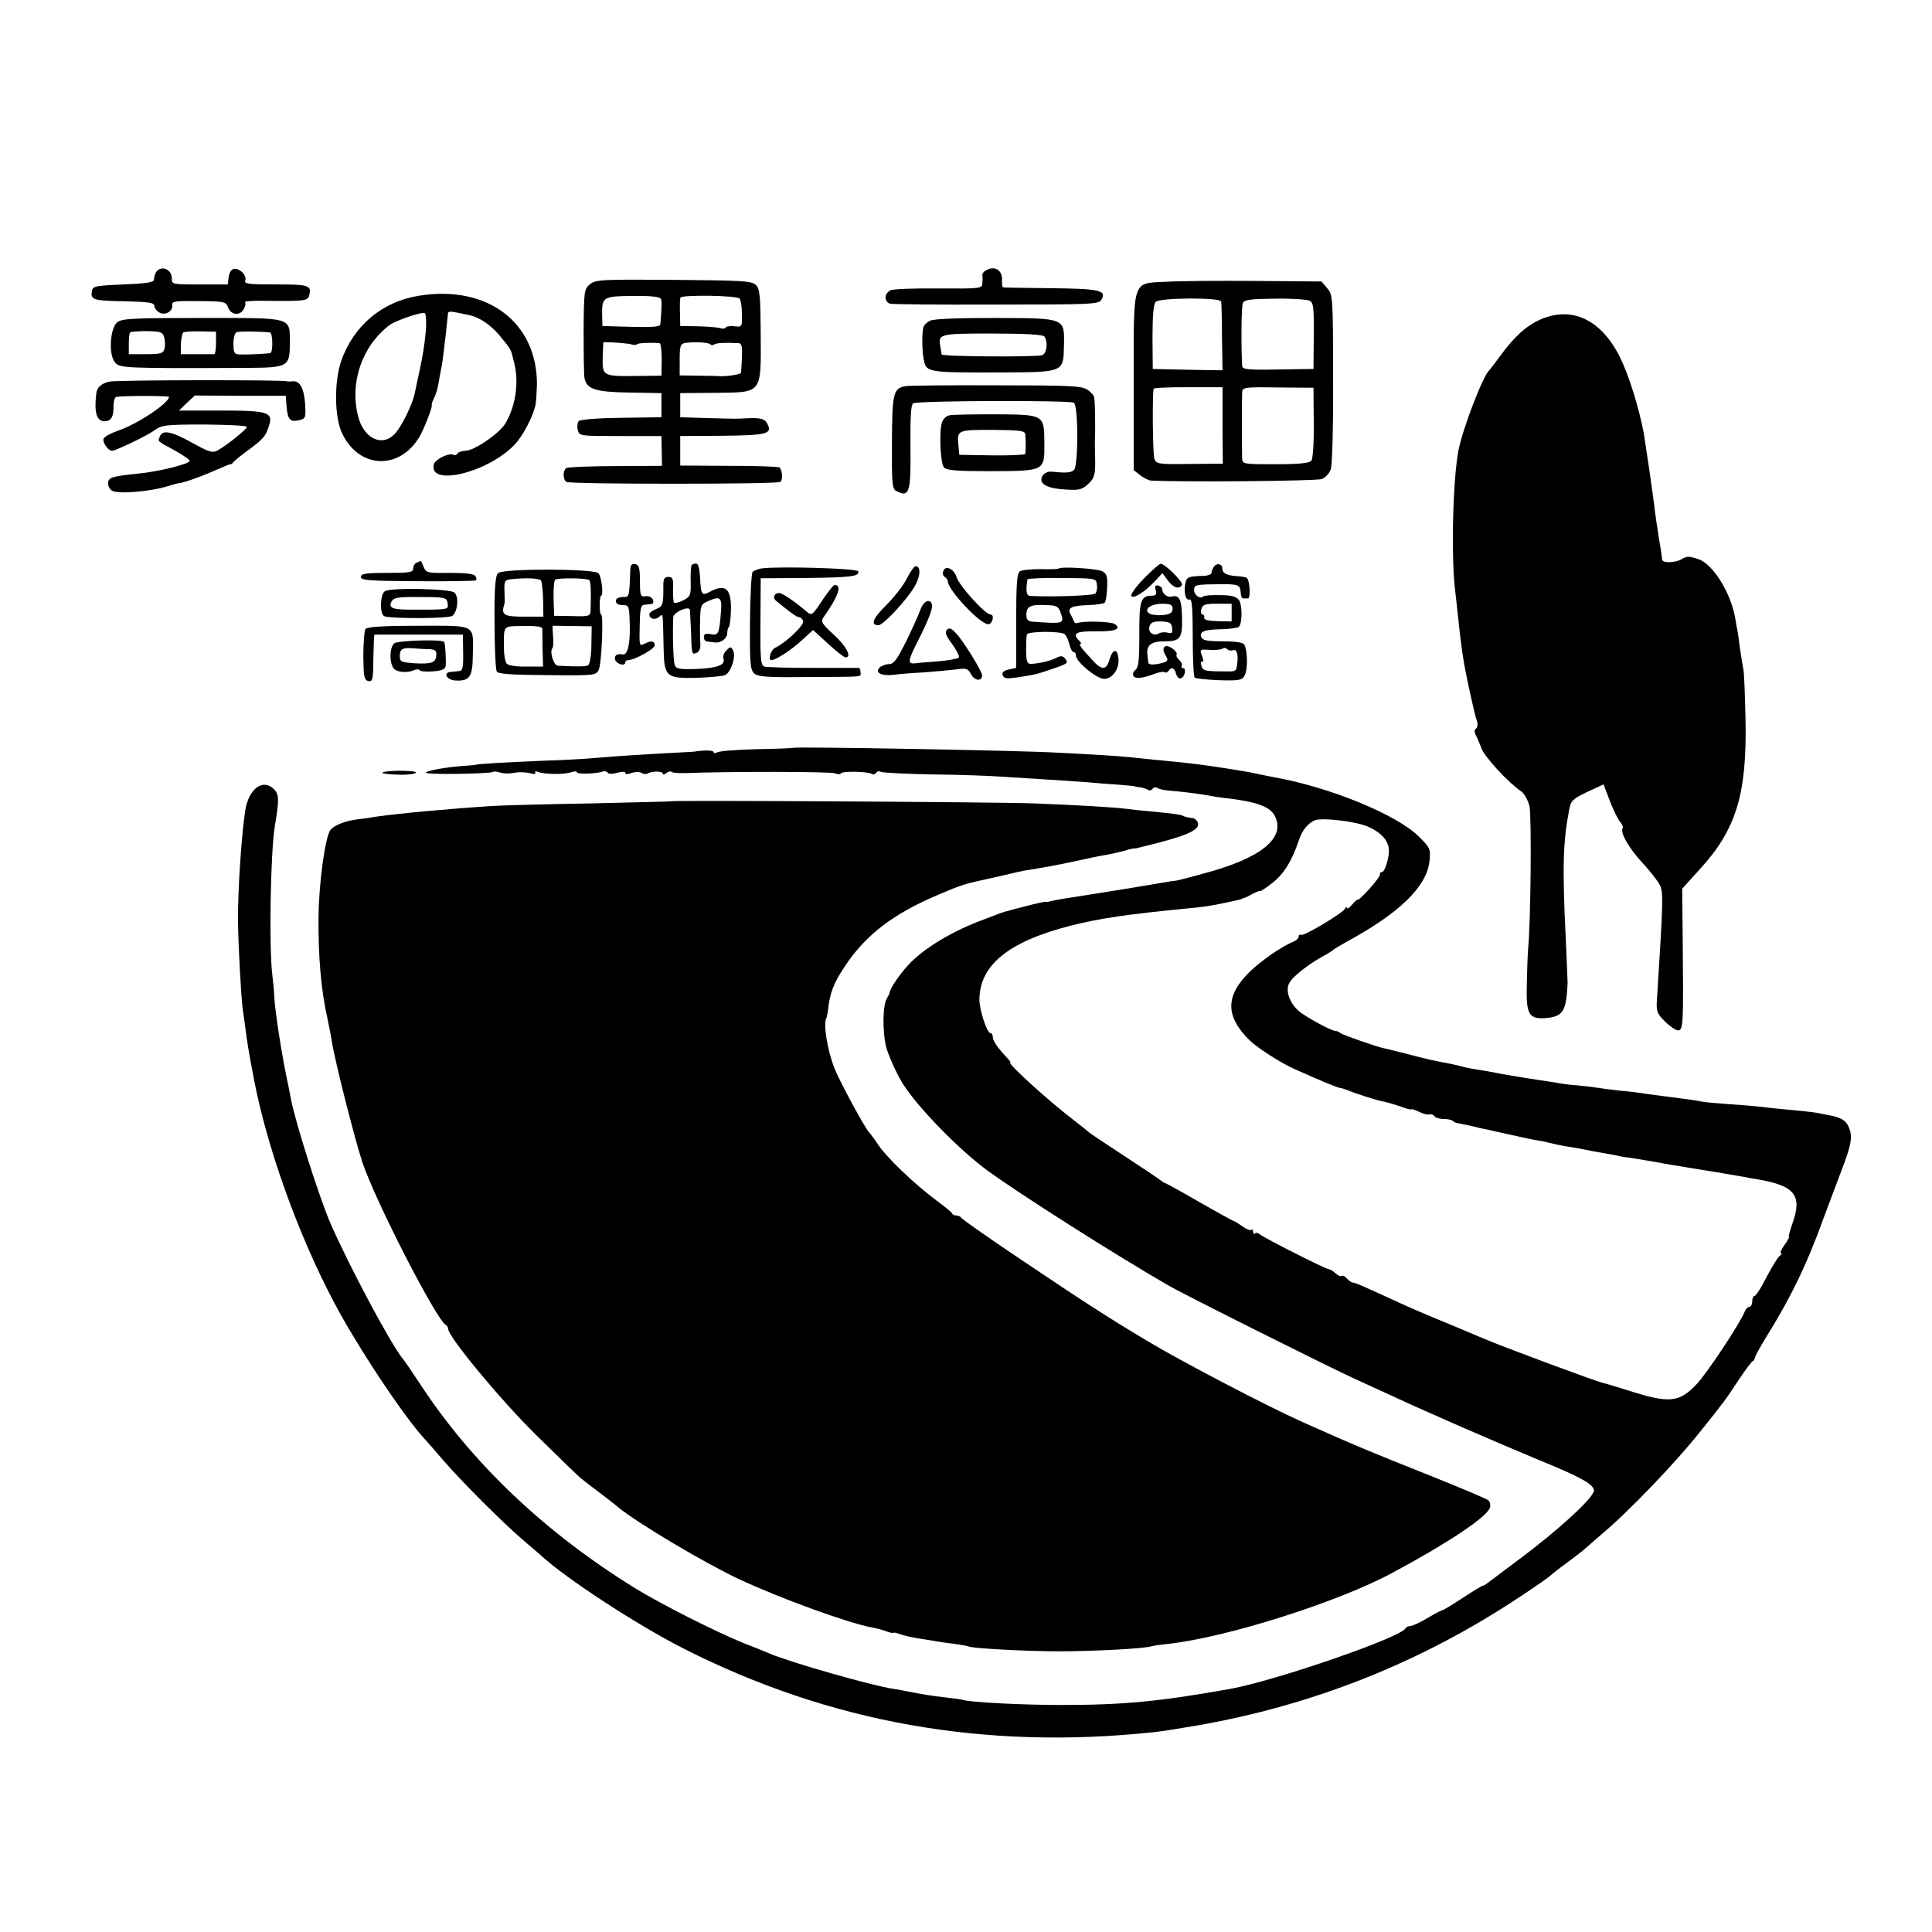 <?xml version="1.0" standalone="no"?>
<!DOCTYPE svg PUBLIC "-//W3C//DTD SVG 20010904//EN"
 "http://www.w3.org/TR/2001/REC-SVG-20010904/DTD/svg10.dtd">
<svg version="1.0" xmlns="http://www.w3.org/2000/svg"
 width="720pt" height="720pt" viewBox="0 0 720 720"
 preserveAspectRatio="xMidYMid meet">
<g transform="translate(0,720) scale(0.1,-0.1)"
fill="#000000" stroke="none">
<path d="M583 6188 c-5 -7 -9 -20 -9 -28 1 -12 -20 -16 -114 -20 -110 -5 -115
-6 -118 -28 -4 -30 8 -33 130 -35 80 -2 103 -5 103 -16 0 -8 8 -19 18 -25 21
-14 53 4 49 28 -2 13 11 15 98 14 97 -1 102 -2 110 -24 11 -29 45 -32 59 -5 6
10 7 21 4 25 -3 3 27 6 68 5 153 -2 166 0 171 19 10 39 0 42 -124 42 -102 0
-119 2 -114 15 7 18 -21 47 -43 43 -9 -2 -17 -15 -19 -31 l-3 -27 -105 0
c-103 0 -104 0 -104 24 0 32 -38 48 -57 24z"/>
<path d="M3672 6191 c-7 -4 -12 -12 -11 -17 1 -5 1 -18 0 -30 -1 -19 -6 -20
-163 -19 -90 1 -171 -2 -180 -7 -10 -5 -18 -17 -18 -27 0 -10 8 -21 18 -23 9
-2 188 -4 396 -3 347 0 380 1 390 17 22 36 -5 42 -187 44 -94 1 -175 2 -178 3
-4 0 -5 11 -5 24 4 40 -28 60 -62 38z"/>
<path d="M2199 6141 c-22 -18 -23 -25 -24 -172 0 -85 1 -164 3 -177 8 -43 41
-53 169 -55 l118 -2 0 -45 0 -45 -149 -2 c-82 -1 -153 -6 -159 -12 -5 -5 -7
-20 -4 -33 6 -23 7 -23 159 -23 l153 0 1 -56 1 -55 -173 -1 c-94 0 -177 -4
-183 -7 -14 -9 -14 -43 0 -52 15 -9 783 -9 797 0 10 6 8 43 -3 54 -2 3 -87 6
-187 6 l-183 1 0 55 0 55 159 1 c166 2 186 7 165 46 -9 18 -28 22 -79 19 -38
-2 -38 -2 -145 1 l-100 3 0 45 0 45 130 1 c177 2 171 -6 170 217 -1 144 -3
170 -18 185 -16 15 -48 17 -307 19 -267 2 -290 1 -311 -16z m264 -55 c4 -9 3
-35 -2 -94 -1 -10 -26 -12 -108 -10 l-108 3 -1 40 c-1 69 3 71 115 72 66 1
101 -3 104 -11z m294 1 c4 -7 8 -33 8 -59 1 -46 0 -47 -27 -44 -16 2 -31 0
-34 -5 -2 -4 -11 -5 -20 -2 -8 3 -45 6 -82 7 l-67 1 -1 50 c-1 28 0 53 2 56 6
11 214 8 221 -4z m-402 -171 c7 -2 16 -2 19 1 5 5 51 7 84 4 5 -1 8 -28 8 -61
l-1 -60 -75 -1 c-145 -2 -145 -2 -144 68 1 32 2 58 3 58 34 0 97 -5 106 -9z
m292 1 c3 -4 10 -4 16 0 9 5 41 7 91 4 10 -1 13 -15 11 -53 -1 -29 -3 -55 -4
-58 -1 -5 -51 -13 -76 -12 -5 1 -42 1 -81 2 l-71 1 0 59 c0 52 3 59 21 62 33
5 86 2 93 -5z"/>
<path d="M4347 6150 c-130 -7 -122 18 -122 -376 l0 -326 24 -19 c13 -10 31
-19 40 -20 119 -6 621 -2 638 6 13 6 27 21 32 35 6 14 10 159 9 338 0 305 -1
314 -22 338 l-21 25 -245 2 c-135 1 -285 0 -333 -3z m204 -74 c1 -6 3 -66 3
-134 l2 -122 -130 2 -130 3 -1 119 c0 78 4 124 12 131 15 16 242 17 244 1z
m330 3 c14 -7 16 -27 15 -131 l-1 -123 -132 -2 c-119 -2 -133 0 -134 15 -4 83
-3 220 3 233 5 12 28 15 120 16 62 1 120 -3 129 -8z m-325 -465 l1 -142 -124
-1 c-115 -2 -124 0 -131 19 -6 15 -8 231 -3 261 1 4 58 6 129 6 l128 0 0 -143z
m340 11 c1 -71 -3 -136 -9 -142 -7 -9 -46 -13 -133 -13 -122 0 -124 0 -125 23
-1 28 -1 215 0 243 1 21 5 22 134 20 l132 -1 1 -130z"/>
<path d="M1562 6098 c-136 -21 -244 -111 -290 -242 -27 -77 -26 -211 3 -271
62 -131 211 -139 287 -15 17 28 50 112 47 120 -1 3 2 14 8 25 6 11 14 36 17
55 3 19 8 46 11 60 3 14 8 50 11 80 4 30 8 66 9 80 2 14 3 31 4 39 1 13 4 13
83 -4 35 -8 76 -36 107 -72 40 -48 45 -56 49 -73 2 -8 6 -24 9 -35 17 -72 5
-157 -33 -222 -22 -38 -117 -103 -150 -103 -12 0 -26 -5 -29 -10 -4 -6 -10 -8
-15 -5 -15 9 -68 -16 -73 -35 -22 -85 200 -32 300 72 31 32 70 106 79 151 2
12 4 45 5 72 2 233 -184 374 -439 333z m24 -140 c-3 -38 -13 -98 -21 -133 -8
-35 -16 -75 -19 -89 -7 -39 -50 -128 -75 -153 -47 -50 -115 -17 -136 64 -33
127 14 263 116 341 24 18 122 51 132 45 5 -3 7 -37 3 -75z"/>
<path d="M5740 6009 c-52 -23 -97 -64 -148 -134 -20 -27 -39 -52 -42 -55 -23
-19 -100 -220 -115 -300 -21 -111 -28 -405 -11 -530 4 -36 9 -81 11 -100 10
-98 19 -158 36 -238 22 -101 26 -117 34 -142 3 -10 1 -21 -4 -25 -7 -4 -7 -12
-2 -23 5 -9 15 -32 22 -51 12 -32 99 -127 149 -161 11 -8 25 -33 30 -55 8 -35
5 -424 -5 -530 -2 -22 -4 -82 -5 -133 -3 -113 7 -131 72 -126 63 6 75 25 80
129 0 6 -3 82 -7 170 -13 265 -10 360 13 478 6 33 13 40 68 66 l60 28 23 -61
c13 -33 30 -69 38 -78 8 -9 13 -20 10 -25 -10 -16 24 -75 76 -131 29 -31 58
-69 64 -83 12 -28 11 -61 -12 -423 -3 -45 0 -53 30 -83 18 -18 40 -33 49 -33
19 0 20 26 17 332 l-2 196 66 73 c135 147 176 280 170 559 -2 91 -5 174 -8
185 -2 11 -8 47 -13 80 -4 33 -8 62 -9 65 -1 3 -5 25 -9 50 -17 93 -83 198
-136 216 -37 12 -43 12 -65 -1 -24 -13 -70 -14 -71 0 0 6 -5 42 -12 80 -6 39
-14 93 -17 120 -6 51 -33 234 -39 270 -18 96 -56 217 -88 282 -70 142 -180
194 -298 142z"/>
<path d="M437 5999 c-27 -22 -33 -119 -9 -149 18 -22 29 -23 494 -21 152 1
158 5 158 90 0 101 17 96 -326 96 -257 0 -300 -2 -317 -16z m175 -56 c3 -13 4
-32 1 -43 -5 -17 -14 -20 -69 -20 l-64 0 0 38 c0 21 2 41 5 43 2 3 30 5 62 5
51 -1 59 -3 65 -23z m193 -21 c0 -23 -3 -42 -7 -42 -5 0 -34 0 -66 0 l-58 0 0
38 c1 20 5 40 9 43 4 3 34 5 65 4 l57 -1 0 -42z m201 39 c10 -1 12 -66 3 -76
-4 -3 -79 -7 -116 -6 -20 1 -23 6 -23 40 0 22 5 41 12 43 10 4 89 3 124 -1z"/>
<path d="M3467 6005 c-12 -5 -24 -17 -26 -25 -6 -28 -5 -95 3 -127 9 -40 21
-42 283 -41 239 1 236 0 238 100 2 104 7 102 -254 103 -133 0 -231 -3 -244
-10z m425 -59 c15 -21 9 -65 -9 -70 -26 -7 -373 -5 -374 3 0 3 -2 15 -4 26
-10 51 -8 52 193 52 124 0 189 -4 194 -11z"/>
<path d="M409 5778 c-30 -6 -47 -21 -50 -43 -9 -72 1 -105 31 -105 24 0 34 17
33 57 0 18 5 34 11 34 38 5 196 4 196 0 -1 -24 -119 -102 -190 -126 -26 -9
-51 -22 -54 -30 -5 -13 17 -45 31 -45 14 0 131 56 158 76 28 20 41 22 188 22
86 -1 157 -4 157 -9 0 -8 -72 -67 -108 -87 -20 -11 -31 -8 -96 28 -78 43 -110
49 -120 24 -8 -20 -13 -16 54 -52 30 -17 56 -34 57 -39 4 -11 -117 -41 -192
-48 -97 -10 -111 -14 -112 -35 -1 -11 6 -24 15 -29 24 -13 145 -3 210 18 18 5
33 10 35 10 13 -1 74 20 127 43 36 16 67 29 69 28 2 -1 7 2 10 7 3 4 24 22 46
38 67 49 74 58 86 94 19 55 2 61 -179 61 l-155 0 29 28 30 28 169 -1 170 0 3
-40 c4 -49 13 -59 47 -51 24 6 25 9 22 61 -4 58 -20 87 -46 84 -9 -1 -18 -1
-21 0 -16 6 -635 5 -661 -1z"/>
<path d="M3375 5761 c-46 -8 -50 -25 -51 -208 -1 -151 1 -175 15 -182 50 -27
56 -8 54 165 -1 109 2 156 10 161 15 10 583 12 599 2 17 -11 17 -237 0 -251
-12 -10 -29 -11 -81 -6 -14 2 -28 -4 -35 -14 -18 -29 12 -48 82 -52 53 -4 64
-1 87 20 25 23 28 36 26 109 -1 22 -1 54 0 70 1 34 0 124 -3 143 -1 8 -12 21
-26 30 -21 14 -68 16 -341 16 -175 1 -326 -1 -336 -3z"/>
<path d="M3537 5652 c-10 -2 -22 -13 -26 -25 -12 -31 -7 -153 7 -169 9 -11 49
-14 176 -14 201 1 199 0 198 107 -1 104 0 104 -185 105 -84 0 -160 -1 -170 -4z
m284 -71 c2 -17 2 -62 0 -73 -1 -3 -56 -6 -123 -5 l-123 2 -3 33 c-6 60 -5 60
127 60 103 -1 121 -3 122 -17z"/>
<path d="M1553 5103 c-7 -2 -13 -12 -13 -21 0 -15 -13 -17 -97 -17 -81 0 -98
-3 -98 -15 0 -13 31 -15 210 -16 116 -1 214 1 218 3 4 3 3 10 -2 17 -7 8 -40
11 -96 11 -82 -1 -87 0 -96 22 -5 13 -10 23 -11 22 -2 0 -9 -3 -15 -6z"/>
<path d="M2349 5078 c-4 -106 -3 -103 -29 -103 -15 0 -25 -6 -25 -15 0 -9 9
-15 25 -15 24 0 25 -2 27 -74 2 -69 -8 -112 -25 -110 -22 4 -33 -3 -30 -18 3
-17 38 -28 38 -12 0 5 5 9 11 9 24 0 99 42 99 55 0 17 -14 19 -40 5 -17 -9
-18 -4 -16 68 1 60 4 77 16 78 8 1 20 2 27 3 7 0 10 8 6 16 -3 9 -15 15 -27
13 -19 -3 -21 2 -21 57 0 49 -4 60 -18 63 -12 2 -17 -3 -18 -20z"/>
<path d="M2577 5093 c-2 -5 -4 -32 -3 -61 1 -50 -1 -55 -27 -69 -16 -8 -31
-12 -35 -9 -3 3 -4 26 -4 51 2 38 -1 45 -17 45 -15 0 -19 -7 -19 -32 1 -70 -2
-78 -27 -88 -14 -5 -25 -14 -25 -19 0 -17 20 -23 35 -11 17 14 15 24 18 -112
2 -111 8 -117 127 -114 47 2 93 6 102 10 22 10 42 70 30 92 -8 15 -10 15 -25
0 -9 -9 -14 -22 -11 -30 9 -24 -23 -36 -100 -39 -67 -2 -77 0 -82 17 -5 16 -8
116 -5 176 1 19 60 44 62 27 1 -7 2 -41 4 -77 3 -90 3 -90 21 -83 9 3 15 16
14 32 -1 14 -2 53 -1 87 1 55 3 62 26 72 51 23 57 18 51 -48 -6 -73 -9 -79
-39 -73 -17 3 -24 0 -24 -11 0 -9 6 -17 14 -17 7 -1 19 -2 26 -3 21 -4 47 14
47 33 0 10 3 21 6 24 4 4 7 32 8 63 2 80 -20 99 -76 70 -33 -18 -36 -14 -39
52 -2 34 -7 52 -15 52 -7 0 -15 -3 -17 -7z"/>
<path d="M4262 5043 c-29 -30 -50 -59 -46 -64 7 -12 48 13 88 55 l28 30 20
-27 c20 -27 42 -35 53 -17 6 10 -64 80 -80 79 -5 -1 -34 -26 -63 -56z"/>
<path d="M4524 5088 c-5 -7 -9 -17 -9 -23 0 -5 -14 -11 -30 -11 -58 -2 -63 -4
-68 -30 -6 -34 2 -64 17 -58 8 3 11 -34 11 -140 0 -79 3 -147 7 -151 4 -4 45
-8 92 -10 77 -2 85 0 95 19 12 23 10 94 -2 114 -5 8 -34 12 -82 12 -55 0 -74
4 -78 15 -9 21 11 29 75 30 32 1 61 5 65 9 13 13 13 82 0 100 -10 13 -28 18
-70 18 -31 1 -60 -1 -63 -5 -11 -11 -34 5 -34 24 0 20 5 21 103 22 63 0 69 -3
71 -33 0 -11 4 -20 9 -20 4 0 12 0 18 0 10 0 7 65 -4 76 -2 3 -21 6 -40 7 -37
3 -52 11 -52 30 0 16 -22 20 -31 5z m66 -171 l0 -33 -52 1 c-36 1 -52 5 -50
13 1 7 -2 12 -7 12 -5 0 -7 9 -4 20 5 17 14 20 59 20 l54 0 0 -33z m6 -140
c14 5 20 -19 14 -57 -3 -21 -5 -23 -42 -22 -79 0 -86 2 -91 22 -3 11 -1 18 4
14 5 -3 4 7 -1 21 -10 25 -9 26 30 23 22 -1 43 1 47 5 3 4 11 3 16 -2 5 -5 16
-7 23 -4z"/>
<path d="M2840 5082 c-14 -2 -29 -8 -35 -13 -5 -5 -9 -88 -10 -187 -1 -153 1
-179 16 -192 13 -12 49 -15 200 -13 217 1 196 -1 196 18 0 8 -3 15 -6 16 -3 0
-80 0 -171 0 -91 0 -172 2 -181 5 -14 4 -16 26 -15 167 l1 162 167 1 c171 2
202 6 196 25 -4 11 -292 19 -358 11z"/>
<path d="M3379 5043 c-13 -26 -48 -70 -77 -99 -50 -49 -59 -74 -28 -74 18 0
108 97 136 147 21 38 22 73 2 73 -5 0 -20 -21 -33 -47z"/>
<path d="M3516 5073 c-4 -9 -2 -20 5 -23 6 -4 11 -11 11 -16 2 -36 129 -169
154 -160 15 6 20 36 5 36 -19 0 -115 105 -126 139 -9 30 -41 46 -49 24z"/>
<path d="M3945 5081 c-2 -2 -32 -3 -67 -2 -35 0 -69 -3 -77 -8 -11 -7 -14 -46
-14 -184 l0 -176 -28 -6 c-20 -5 -26 -11 -22 -22 5 -12 15 -13 50 -8 67 10 77
12 128 30 64 21 68 24 54 41 -8 10 -16 11 -31 3 -21 -11 -60 -21 -93 -23 -17
-1 -20 6 -21 49 0 28 1 55 3 61 4 11 121 13 140 1 6 -4 14 -21 18 -37 4 -17
11 -30 16 -30 5 0 9 -6 9 -14 0 -22 77 -86 105 -86 31 0 58 39 53 77 -4 38
-21 35 -33 -4 -11 -41 -29 -42 -63 -4 -41 44 -54 61 -45 61 4 0 2 5 -5 12 -27
27 -13 36 56 35 77 -1 103 8 77 27 -14 10 -114 13 -141 4 -5 -2 -11 2 -12 7
-2 6 -8 18 -13 27 -12 23 4 31 68 33 29 1 56 5 60 9 4 4 8 29 9 56 2 41 -1 52
-18 61 -18 10 -155 19 -163 10z m143 -60 c2 -13 -1 -28 -6 -33 -8 -8 -157 -13
-243 -9 -14 1 -17 18 -10 62 1 3 58 6 129 5 126 -1 127 -1 130 -25z m-135
-105 c14 -41 12 -41 -103 -33 -20 2 -25 7 -25 27 0 30 16 38 74 35 39 -1 46
-5 54 -29z"/>
<path d="M1856 5064 c-10 -10 -14 -55 -13 -183 0 -93 4 -176 8 -183 6 -10 52
-13 189 -14 172 -2 181 -1 191 19 11 20 19 207 9 207 -3 0 -5 16 -5 35 0 19 2
35 5 35 10 0 2 72 -10 84 -17 17 -357 18 -374 0z m160 -27 c3 -3 7 -35 8 -70
l1 -65 -60 0 c-89 -1 -99 5 -85 48 1 3 1 24 0 47 -1 40 0 42 32 45 50 5 97 3
104 -5z m180 1 c6 -6 7 -47 5 -114 -1 -20 -6 -22 -68 -20 l-68 1 -2 65 c-1 35
2 67 6 70 13 7 119 6 127 -2z m-175 -181 c0 -7 1 -41 1 -76 l2 -65 -63 0 c-37
-1 -67 4 -73 11 -5 7 -10 31 -10 55 0 90 -6 84 72 85 47 1 70 -2 71 -10z m183
-60 c0 -38 -6 -72 -12 -76 -9 -5 -30 -6 -113 -2 -16 1 -32 54 -20 66 3 3 4 23
2 45 l-2 38 73 -1 73 -1 -1 -69z"/>
<path d="M3066 4965 c-39 -59 -41 -60 -59 -45 -47 40 -92 70 -103 70 -19 0
-26 -17 -12 -29 55 -45 77 -61 86 -61 5 0 12 -6 15 -14 6 -15 -64 -81 -104
-100 -17 -8 -28 -46 -14 -46 16 0 73 37 111 72 l44 40 56 -51 c30 -28 60 -51
65 -51 25 0 3 42 -43 84 -44 40 -50 50 -40 64 56 79 71 122 43 122 -5 0 -25
-25 -45 -55z"/>
<path d="M4307 5001 c4 -16 1 -21 -15 -21 -41 0 -47 -20 -46 -146 0 -94 -3
-121 -14 -130 -8 -6 -12 -16 -8 -23 8 -12 34 -9 79 8 16 6 32 9 37 6 5 -3 11
-1 15 5 10 16 22 12 28 -11 3 -12 11 -19 18 -17 15 5 21 38 8 38 -6 0 -8 4 -5
9 3 5 -1 14 -9 21 -8 7 -13 16 -10 20 3 5 -5 16 -17 24 -26 19 -42 3 -25 -25
14 -22 10 -26 -31 -34 -22 -3 -32 -1 -33 7 -1 7 -2 20 -3 28 -4 36 14 50 64
50 59 0 67 11 65 90 -1 64 -10 84 -36 77 -18 -5 -37 9 -38 28 0 6 -7 11 -15
13 -10 2 -13 -3 -9 -17z m63 -70 c0 -14 -9 -20 -35 -23 -19 -2 -42 0 -50 5
-26 14 2 37 46 37 32 0 39 -4 39 -19z m-2 -71 c3 -18 0 -22 -16 -18 -10 3 -26
2 -34 -3 -20 -11 -41 5 -34 27 4 14 15 19 43 18 32 -1 39 -5 41 -24z"/>
<path d="M1435 4997 c-18 -9 -21 -82 -4 -93 18 -10 241 -10 255 1 20 16 25 72
7 87 -18 14 -234 19 -258 5z m233 -45 c4 -24 6 -24 -120 -24 -84 -1 -102 5
-89 30 8 15 23 18 108 17 93 0 98 -2 101 -23z"/>
<path d="M3430 4928 c-6 -18 -30 -71 -53 -118 -34 -68 -46 -85 -64 -85 -12 0
-28 -6 -35 -13 -19 -19 7 -32 52 -27 19 3 69 7 110 9 41 3 95 8 120 11 42 6
47 4 59 -18 13 -25 41 -27 41 -4 0 15 -68 126 -97 157 -17 18 -25 22 -34 13
-9 -9 -4 -22 20 -54 17 -24 28 -46 24 -50 -5 -4 -41 -11 -82 -14 -41 -3 -77
-6 -80 -7 -28 -3 -28 8 3 70 48 94 63 135 59 150 -8 23 -31 12 -43 -20z"/>
<path d="M1362 4856 c-4 -6 -8 -51 -8 -101 1 -77 3 -90 19 -93 14 -3 17 5 18
55 0 32 2 72 2 88 l2 30 165 0 165 0 1 -67 c1 -56 -2 -68 -15 -69 -9 -1 -23
-2 -31 -3 -30 -2 -16 -30 17 -32 53 -3 64 13 65 91 2 121 17 113 -202 113
-131 0 -192 -4 -198 -12z"/>
<path d="M1470 4803 c-19 -14 -20 -77 -1 -96 13 -13 51 -15 73 -5 9 4 19 5 22
0 2 -4 25 -6 50 -4 34 3 46 8 47 21 2 25 -2 86 -6 89 -10 10 -170 5 -185 -5z
m126 -22 c25 -1 31 -5 30 -21 -1 -30 -17 -35 -80 -32 -51 4 -56 6 -56 27 0 26
9 32 48 29 15 -1 41 -3 58 -3z"/>
<path d="M2956 4413 c-1 -1 -62 -4 -136 -5 -75 -2 -141 -7 -148 -12 -6 -4 -12
-4 -12 1 0 4 -15 7 -32 6 -18 -1 -33 -2 -33 -3 0 -1 -34 -3 -75 -5 -97 -5
-229 -13 -305 -20 -33 -3 -118 -8 -190 -10 -140 -6 -250 -12 -250 -15 0 0 -20
-3 -45 -4 -68 -5 -134 -17 -143 -25 -4 -4 49 -6 118 -5 69 1 128 4 131 7 4 3
16 2 28 -2 11 -4 35 -5 51 -1 17 3 42 3 58 -1 16 -5 25 -4 22 2 -3 5 1 6 11 2
24 -9 96 -10 122 -1 12 4 22 4 22 0 0 -8 74 -6 97 3 7 2 15 0 18 -5 3 -5 18
-5 35 0 18 5 30 5 30 0 0 -6 10 -6 23 -1 13 5 30 5 37 1 8 -5 18 -6 23 -3 16
10 57 10 57 0 0 -5 5 -5 13 2 8 6 17 8 20 4 4 -3 28 -5 54 -4 153 6 541 6 555
-1 9 -4 19 -5 22 0 5 9 99 7 115 -2 5 -4 12 -2 16 4 4 6 11 7 17 4 5 -4 90 -8
188 -10 99 -1 221 -5 272 -9 51 -3 129 -8 173 -11 44 -3 105 -7 135 -9 30 -3
82 -7 115 -9 33 -3 61 -5 63 -6 1 -2 10 -3 20 -4 9 -1 22 -5 29 -9 6 -4 14 -3
18 3 4 6 11 7 17 4 6 -4 25 -9 42 -10 58 -5 121 -13 146 -18 14 -3 44 -8 65
-10 115 -13 166 -31 185 -65 44 -83 -49 -159 -263 -216 -51 -14 -93 -25 -94
-25 -2 0 -4 0 -5 -1 -2 0 -12 -2 -23 -3 -11 -2 -40 -7 -65 -11 -102 -17 -138
-23 -177 -29 -16 -3 -44 -7 -63 -10 -19 -3 -51 -8 -70 -11 -35 -5 -70 -12 -80
-15 -3 -1 -9 -2 -13 -1 -4 1 -36 -6 -70 -15 -34 -9 -66 -17 -72 -19 -5 -1 -19
-5 -30 -9 -11 -5 -37 -14 -57 -22 -118 -43 -225 -108 -281 -168 -33 -35 -70
-89 -72 -106 0 -3 -4 -11 -9 -19 -17 -26 -18 -126 -3 -185 9 -31 35 -90 58
-129 51 -85 209 -249 320 -330 121 -88 465 -307 674 -428 57 -33 606 -308 695
-348 41 -19 111 -51 155 -71 116 -54 357 -159 530 -231 157 -64 205 -91 205
-114 0 -26 -134 -149 -285 -261 -55 -41 -105 -79 -112 -84 -7 -6 -15 -10 -18
-10 -3 0 -36 -20 -74 -45 -38 -25 -71 -45 -74 -45 -3 0 -29 -13 -57 -30 -28
-17 -57 -30 -65 -30 -7 0 -15 -4 -17 -8 -13 -33 -483 -195 -653 -226 -263 -47
-399 -60 -630 -60 -144 0 -341 10 -367 19 -7 2 -35 6 -63 9 -53 6 -89 12 -145
23 -19 4 -42 8 -50 9 -74 10 -393 101 -465 133 -11 5 -51 21 -90 36 -106 43
-309 145 -411 208 -333 206 -604 463 -797 757 -31 47 -60 90 -65 95 -45 54
-201 347 -270 505 -41 94 -131 376 -148 465 -2 11 -10 54 -19 95 -22 111 -43
256 -43 290 0 8 -3 42 -7 75 -13 106 -7 454 9 555 17 99 16 120 -3 139 -41 41
-94 2 -107 -79 -14 -89 -28 -298 -27 -413 1 -90 11 -278 18 -332 3 -16 7 -48
10 -70 4 -36 13 -92 30 -180 48 -255 163 -579 298 -835 84 -161 261 -428 339
-512 7 -7 38 -43 68 -78 66 -77 226 -237 300 -300 29 -25 58 -49 64 -55 94
-87 359 -260 534 -349 545 -276 1122 -379 1755 -311 21 2 91 13 155 24 438 76
842 237 1212 484 58 38 107 73 110 77 3 3 30 25 61 47 31 23 62 47 70 55 8 7
32 28 54 47 103 86 280 270 377 393 84 105 87 109 136 183 26 39 50 72 55 73
4 2 7 8 7 12 0 5 18 37 39 72 93 149 155 276 216 446 26 70 58 155 71 189 33
86 39 118 24 152 -11 27 -31 38 -85 47 -5 1 -14 3 -20 4 -19 4 -30 6 -115 14
-47 4 -98 10 -115 12 -16 2 -66 6 -110 9 -44 3 -91 7 -105 10 -24 5 -54 9
-141 20 -23 3 -53 7 -68 9 -14 3 -55 8 -91 11 -36 4 -74 9 -85 11 -11 2 -45 6
-75 9 -30 2 -66 7 -80 10 -13 2 -42 7 -65 10 -54 8 -145 23 -171 29 -12 2 -39
7 -60 10 -22 4 -46 8 -54 11 -8 2 -27 7 -42 10 -69 13 -88 17 -163 37 -44 11
-84 21 -90 22 -25 5 -151 49 -160 56 -5 5 -14 8 -18 8 -16 0 -113 53 -138 75
-33 30 -49 74 -35 102 10 23 71 71 126 101 19 10 37 22 40 25 3 3 25 16 50 30
195 106 296 204 307 298 5 47 4 50 -40 94 -84 82 -332 184 -542 221 -16 3 -41
8 -55 11 -14 3 -36 8 -50 10 -14 2 -38 6 -55 9 -101 16 -142 21 -245 31 -30 3
-75 7 -100 10 -25 3 -85 8 -135 11 -49 3 -124 7 -165 9 -131 8 -978 23 -984
18z m2143 -294 c47 -21 74 -50 77 -84 2 -29 -15 -85 -26 -85 -6 0 -9 -4 -7 -8
1 -5 -17 -30 -40 -55 -24 -26 -43 -44 -43 -40 0 3 -9 -4 -20 -17 -11 -13 -20
-19 -20 -14 0 5 -4 4 -8 -3 -11 -18 -154 -103 -163 -97 -5 3 -9 0 -9 -6 0 -6
-8 -14 -17 -18 -45 -18 -119 -69 -164 -112 -93 -90 -94 -167 -1 -258 28 -27
113 -82 162 -104 93 -42 160 -70 175 -73 6 0 17 -4 25 -7 30 -13 115 -40 135
-43 11 -2 39 -10 63 -18 23 -9 42 -14 42 -11 0 2 12 -2 28 -9 15 -8 32 -12 39
-10 6 2 14 -1 18 -6 3 -6 19 -11 34 -11 15 0 31 -3 35 -7 3 -4 12 -8 19 -9 29
-5 62 -13 67 -14 3 -1 10 -3 15 -4 6 -1 35 -7 65 -14 65 -15 97 -21 128 -28
12 -2 32 -6 45 -8 12 -3 33 -8 47 -11 14 -3 39 -8 55 -10 17 -3 41 -7 55 -10
14 -3 40 -8 59 -11 18 -3 43 -8 55 -10 11 -3 32 -7 46 -8 26 -4 88 -14 130
-22 14 -3 41 -7 60 -10 19 -3 46 -8 60 -10 14 -2 36 -6 50 -8 55 -9 106 -18
130 -22 14 -3 36 -7 50 -9 140 -24 168 -60 129 -167 -9 -27 -15 -48 -12 -48 2
0 -5 -14 -17 -30 -12 -17 -18 -30 -13 -30 4 0 4 -4 -2 -8 -10 -7 -29 -38 -67
-110 -12 -23 -26 -42 -30 -42 -4 0 -8 -9 -8 -20 0 -11 -5 -20 -10 -20 -6 0
-14 -8 -18 -18 -16 -42 -140 -229 -178 -269 -65 -70 -103 -74 -252 -26 -48 15
-91 28 -97 29 -25 5 -355 128 -430 159 -16 7 -86 36 -155 65 -69 28 -147 62
-175 75 -135 62 -164 75 -173 75 -5 0 -15 7 -22 15 -7 8 -16 13 -20 10 -5 -3
-15 2 -23 10 -9 8 -20 15 -25 15 -11 0 -240 116 -257 130 -7 6 -15 7 -18 3 -4
-3 -7 0 -7 7 0 7 -3 10 -6 7 -4 -4 -19 2 -34 13 -16 11 -30 20 -33 20 -3 0
-60 32 -127 70 -67 39 -124 70 -126 70 -3 0 -10 5 -17 10 -7 6 -68 47 -137 92
-69 45 -127 84 -130 87 -3 3 -32 26 -64 51 -87 66 -245 210 -231 210 3 0 -3 8
-12 18 -36 38 -53 63 -53 77 0 8 -4 15 -9 15 -13 0 -41 87 -41 124 0 128 107
216 335 275 109 28 209 43 445 66 54 5 82 9 138 21 35 7 56 12 60 14 1 2 5 3
10 4 4 1 18 8 32 16 14 7 25 11 26 9 0 -2 21 11 45 30 43 33 74 83 100 161 12
36 33 62 59 73 27 11 154 -4 199 -24z"/>
<path d="M1425 4320 c-2 -3 25 -6 61 -7 35 -1 64 3 64 8 0 9 -119 9 -125 -1z"/>
<path d="M2507 4214 c-1 -1 -137 -4 -302 -8 -165 -3 -334 -7 -375 -10 -143 -9
-343 -27 -432 -40 -21 -4 -53 -8 -70 -10 -43 -6 -81 -21 -96 -38 -20 -25 -44
-199 -45 -328 -1 -151 10 -272 33 -374 5 -25 13 -63 16 -84 12 -76 84 -360
114 -452 48 -145 279 -594 312 -608 4 -2 8 -8 8 -14 0 -29 190 -259 325 -393
84 -82 160 -157 171 -165 10 -8 43 -34 74 -57 30 -23 60 -46 65 -51 69 -57
321 -207 447 -266 158 -74 410 -165 497 -181 16 -3 41 -9 55 -15 15 -5 26 -7
26 -5 0 2 11 0 24 -5 13 -5 41 -11 63 -15 21 -3 50 -8 63 -10 14 -3 48 -8 75
-11 28 -4 52 -8 55 -10 13 -7 214 -18 335 -18 128 0 322 10 347 19 7 2 36 6
63 9 217 24 631 155 835 265 205 110 349 206 362 241 4 11 1 23 -6 29 -7 6
-105 47 -217 92 -214 85 -277 111 -474 199 -134 60 -452 226 -580 303 -141 84
-238 147 -445 286 -135 90 -246 168 -248 173 -2 4 -10 8 -17 8 -7 0 -15 3 -17
8 -1 4 -28 26 -58 48 -83 62 -183 158 -216 206 -16 24 -32 45 -35 48 -14 13
-112 193 -130 241 -26 67 -41 162 -30 183 2 5 6 21 7 35 7 61 21 97 60 156 79
121 183 200 354 272 87 37 94 39 205 63 22 5 51 12 65 15 14 3 34 8 45 10 92
15 128 22 165 30 49 10 70 15 89 19 10 2 34 7 52 10 19 3 49 10 68 15 18 6 36
10 40 9 3 0 8 1 11 2 3 1 12 3 20 5 165 40 214 62 204 90 -4 8 -12 16 -20 16
-16 2 -33 6 -36 9 -5 4 -44 9 -108 15 -36 3 -83 8 -105 11 -52 6 -164 13 -345
20 -122 5 -1338 12 -1343 8z"/>
</g>
</svg>
